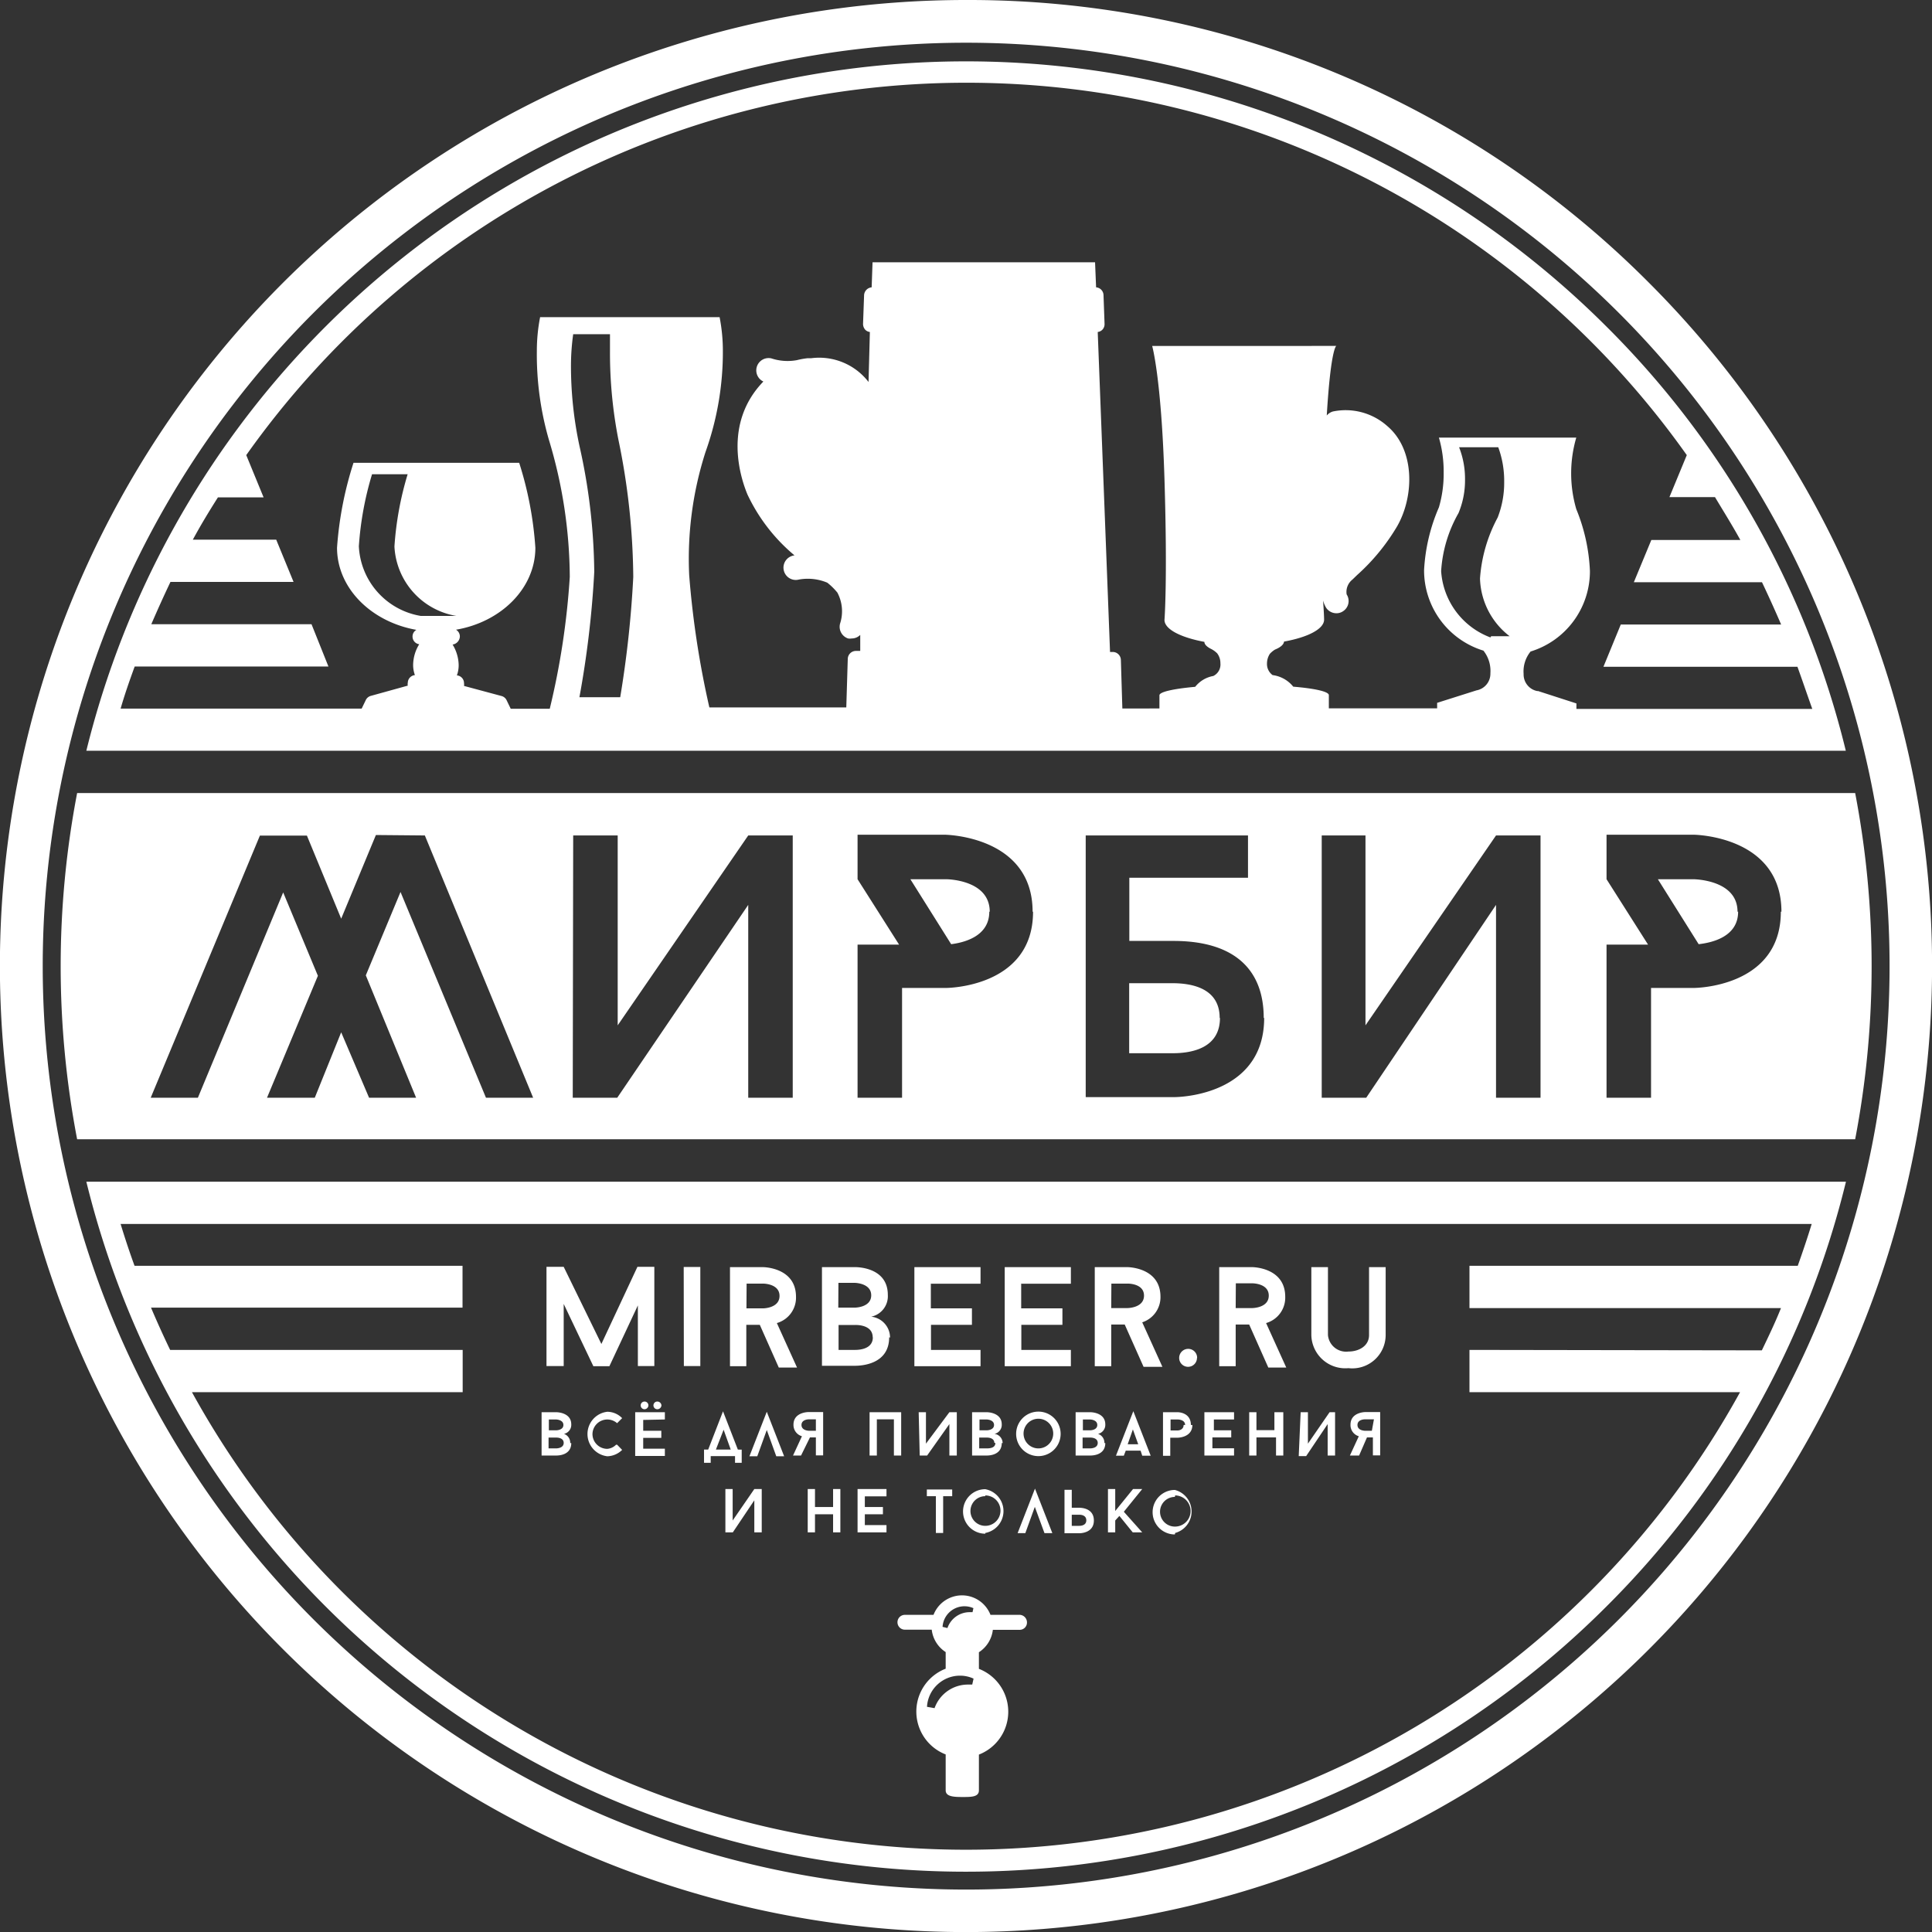 <?xml version="1.0" encoding="UTF-8"?> <svg xmlns="http://www.w3.org/2000/svg" id="Layer_1" data-name="Layer 1" viewBox="0 0 130.24 130.25"><rect x="0" y="0" width="130.24" height="130.25" fill="#333333" stroke="none"/> <defs> <style>.cls-1{fill:#fff;}</style> </defs> <title>white</title> <path class="cls-1" d="M44.09,92.09H43V88l-1.92,4.1H40L38,87.9v4.19H36.84V85.4H38l2.54,5.2,2.43-5.2h1.14v6.69Zm2-6.68h1.12v6.68H46.1Zm4.23,2.79h1.11s1.12,0,1.12-.84-1.12-.83-1.12-.83H50.33Zm.9,1.11h-.91V92.1H49.21V85.42h2.22s2.23,0,2.23,2a1.78,1.78,0,0,1-1.29,1.77l1.36,3H52.5Zm7.61.84c0-.9-1.2-.83-1.2-.83H56.53V91h1.11C58.1,91,58.84,90.87,58.84,90.15Zm-2.32-2h1.11s1.11,0,1.11-.83-1.11-.84-1.11-.84H56.52Zm3.43,2c0,1.83-1.87,1.92-2.32,1.92H55.41V85.42h2.22s2.22-.06,2.22,1.87a1.41,1.41,0,0,1-1.12,1.47A1.42,1.42,0,0,1,60,90.17Zm2.81-3.64V88.2h2.77v1.11H62.76V91H66.1V92.1H61.64V85.42H66.1v1.12H62.76Zm6.09,0V88.2h2.78v1.11H68.85V91h3.34V92.1H67.73V85.42h4.46v1.12H68.85Zm6.07,1.67H76s1.12,0,1.12-.84S76,86.53,76,86.53H74.92Zm.91,1.11h-.91V92.1H73.8V85.42H76s2.23,0,2.23,2A1.78,1.78,0,0,1,77,89.14l1.36,3H77.09Zm4.87,2.25a.6.6,0,0,1-1.2,0,.61.61,0,0,1,.59-.61A.6.6,0,0,1,80.7,91.56Zm2.61-3.36h1.11s1.12,0,1.12-.84-1.12-.83-1.12-.83H83.31Zm.91,1.11h-.91V92.1H82.19V85.42h2.22s2.23,0,2.23,2a1.78,1.78,0,0,1-1.29,1.77l1.36,3H85.5ZM88.4,90V85.42h1.12V90a1.23,1.23,0,0,0,1.38,1.11c.7,0,1.39-.37,1.39-1.11V85.42h1.12V90a2.25,2.25,0,0,1-2.51,2.23A2.29,2.29,0,0,1,88.4,90ZM65.13,0A65.12,65.12,0,0,0,19.07,111.17a65.12,65.12,0,0,0,92.1-92.1A64.66,64.66,0,0,0,65.13,0Zm0,2.88A62.25,62.25,0,1,1,2.88,65.13,62.25,62.25,0,0,1,65.13,2.88Zm52,58.58c0-2.19-3-2.19-3-2.19h-2.37l2.75,4.38C115.38,63.55,117.17,63.17,117.17,61.46Zm2.92,0c0,5.14-5.87,5.14-5.87,5.14H111.3V74h-3V63.68h2.8l-2.8-4.41v-3h5.87S120.09,56.32,120.09,61.46Zm-31-5.14h3v12.8l8.8-12.8h3V74h-3v-13L92.1,74h-3V56.32Zm-6.83,12.3c0-2-1.87-2.34-3.18-2.34H76.12V71h2.94C80.3,71,82.24,70.68,82.24,68.62Zm3,0c0,4.84-4.94,5.34-6.13,5.34H73.19V56.32H84.13v2.85h-8v4.26h2.94C83.27,63.42,85.19,65.41,85.19,68.62Zm-18.5-7.16c0-2.19-2.95-2.19-2.95-2.19H61.37l2.75,4.38C64.9,63.55,66.69,63.17,66.69,61.46Zm2.92,0c0,5.14-5.87,5.14-5.87,5.14H60.81V74h-3V63.68h2.8l-2.8-4.41v-3h5.87S69.61,56.32,69.61,61.46Zm-31-5.14h3v12.8l8.8-12.8h3V74h-3v-13L41.61,74h-3Zm-10,0L35.94,74H32.76L27,60.13l-2.34,5.62L28.05,74H24.88L23,69.59,21.22,74H18l3.43-8.22-2.34-5.62L13.34,74H10.16l7.36-17.67h3.17L23,61.93l2.34-5.64ZM5.82,79.66A61.06,61.06,0,0,0,108.29,108.3a60.66,60.66,0,0,0,16.15-28.64ZM5.2,53.46a61.9,61.9,0,0,0,0,23.34H125.06a61.9,61.9,0,0,0,0-23.34ZM51.87,32.71c.83,2,2.76,3.56,4.18,4.72l.66.55a0,0,0,0,1,0,0,5.74,5.74,0,0,1,1,1,2.67,2.67,0,0,1,.33.59l.42-10.95a1,1,0,0,1-.13.15.83.83,0,0,1-1.18-1.16.79.79,0,0,0,.06-.94,2.62,2.62,0,0,0-2.42-.87l-.21,0-.52.1a3.1,3.1,0,0,0-1.17.64C50.46,28.73,51.49,31.82,51.87,32.71ZM69,19.84a.49.49,0,0,1,.38.52l.06,1.94a.65.65,0,0,1-.12.4.37.37,0,0,1-.23.15l.6,21.64h.13a.5.5,0,0,1,.42.53l.06,2.73h3l-.08-3.31a.47.47,0,0,0-.42-.5h-.13l-.6-21.32a.37.37,0,0,0,.23-.15.62.62,0,0,0,.12-.38l-.06-1.84a.48.48,0,0,0-.38-.49l0-.86H69Zm-44.81,17a21.68,21.68,0,0,1,.89-4.87h2.4a21.68,21.68,0,0,0-.89,4.87,5,5,0,0,0,4.17,4.68h-2.4A5,5,0,0,1,24.19,36.8ZM41.81,47H39.06a66.06,66.06,0,0,0,1-8.45,40.09,40.09,0,0,0-1-8.5,25.73,25.73,0,0,1-.57-5.44,15.42,15.42,0,0,1,.15-2.08h2.48c0,.39,0,.8,0,1.21a30.32,30.32,0,0,0,.57,5.91,47.16,47.16,0,0,1,1,9.24A71.39,71.39,0,0,1,41.81,47Zm44.93-5.59c.41-.23.65-.49.65-.77,0,0-.18-2.38,0-8.43s.72-7.77.72-7.77H85.24A56.1,56.1,0,0,0,84.62,32c-.18,6.45,0,9,0,9a.66.66,0,0,1-.13.37Zm2.4-1.92a3,3,0,0,1,.85-1.5c.1-.1.21-.21.35-.33a12.3,12.3,0,0,0,2.41-2.93c.91-1.59.77-3.71-.3-4.63a2.58,2.58,0,0,0-2.17-.66.83.83,0,0,1-.91-.35c-.05,1-.1,2.1-.14,3.32C89.14,35.75,89.13,38,89.14,39.44Zm11.33,3.48a5.13,5.13,0,0,1-3.32-4.47,9,9,0,0,1,1.17-3.91,5.72,5.72,0,0,0,.44-2.26,5.81,5.81,0,0,0-.4-2.18H101a6.56,6.56,0,0,1,.4,2.33,6.44,6.44,0,0,1-.44,2.41A10.15,10.15,0,0,0,99.77,39a5.08,5.08,0,0,0,2,3.89h-1.25Zm3.18,3.62a1.14,1.14,0,0,1-.94-1.16,2.12,2.12,0,0,1,.47-1.51,5.66,5.66,0,0,0,4-5.43,12.34,12.34,0,0,0-.92-4.17v0a8.59,8.59,0,0,1,0-4.82H97a8.19,8.19,0,0,1,.32,2.35A8,8,0,0,1,97,34.2a12.23,12.23,0,0,0-1,4.23,5.66,5.66,0,0,0,4,5.43,2.19,2.19,0,0,1,.47,1.52,1.14,1.14,0,0,1-.94,1.16h0l-2.65.84v.37H89.58v-.89h0c0-.24-.95-.45-2.4-.57a2.13,2.13,0,0,0-1.39-.78.92.92,0,0,1-.38-.78,1.22,1.22,0,0,1,.19-.65,1.54,1.54,0,0,1,.35-.29c.37-.15.59-.34.61-.54,1.61-.29,2.7-.85,2.7-1.48,0,0,0-.33-.07-1.29a2,2,0,0,0,.2.48.83.83,0,0,0,.7.38.78.78,0,0,0,.44-.13.82.82,0,0,0,.25-1.14,1.06,1.06,0,0,1,.39-1l.31-.3a13.9,13.9,0,0,0,2.72-3.32c1.13-2,1.2-5.11-.66-6.71a4.22,4.22,0,0,0-3.69-1,.85.85,0,0,0-.41.27c.27-4.52.64-4.69.64-4.69H77.67s.62,2.15.83,9,0,9.47,0,9.47c0,.63,1.09,1.18,2.69,1.48,0,.18.19.35.48.49a1.61,1.61,0,0,1,.38.28,1.09,1.09,0,0,1,.22.67.86.86,0,0,1-.48.86,2,2,0,0,0-1.22.73c-1.45.13-2.41.34-2.41.57v.89H75.66l-.1-3.28a.55.55,0,0,0-.55-.53h-.18L74,22.38a.53.53,0,0,0,.31-.15.54.54,0,0,0,.15-.4l-.07-1.94a.54.54,0,0,0-.5-.52l-.07-1.69h-15l-.06,1.69a.56.56,0,0,0-.51.52l-.07,1.94a.59.59,0,0,0,.15.4.51.51,0,0,0,.31.15l-.09,3.37a4.2,4.2,0,0,0-3.88-1.6h-.17l-.08,0a5.55,5.55,0,0,0-.71.13A3.49,3.49,0,0,1,52,24.16a.83.83,0,0,0-.54,1.56c-2.75,2.84-1.53,6.52-1.07,7.62a12,12,0,0,0,3.17,4.1h0a.83.83,0,1,0,.29,1.63,3.39,3.39,0,0,1,1.92.21,4.29,4.29,0,0,1,.68.67,2.68,2.68,0,0,1,.18,2.09.83.83,0,0,0,.54,1,.73.73,0,0,0,.25,0,.8.8,0,0,0,.57-.24l0,1.08H57.7a.55.55,0,0,0-.55.53l-.1,3.28H47.82a61.72,61.72,0,0,1-1.36-8.91,23.54,23.54,0,0,1,1.1-8.31,20,20,0,0,0,1.17-6.83,11.86,11.86,0,0,0-.22-2.26H36.41a11.86,11.86,0,0,0-.22,2.26A20.7,20.7,0,0,0,37,29.64a32.39,32.39,0,0,1,1.41,9.25,51.43,51.43,0,0,1-1.35,8.89H34.43l-.28-.58a.53.53,0,0,0-.34-.28l-2.53-.68a.65.65,0,0,0,0-.19.52.52,0,0,0-.48-.52,2,2,0,0,0,.12-.7,2.74,2.74,0,0,0-.41-1.38A.57.57,0,0,0,31,42.9a.53.53,0,0,0-.26-.45c3.05-.52,5.35-2.8,5.35-5.53A24.07,24.07,0,0,0,35,31.2H23.83a24.07,24.07,0,0,0-1.11,5.72c0,2.73,2.3,5,5.35,5.54a.51.51,0,0,0-.26.45.52.52,0,0,0,.45.52,2.71,2.71,0,0,0-.41,1.38,2,2,0,0,0,.12.7.53.53,0,0,0-.48.52.41.41,0,0,0,0,.19L25,46.91a.53.53,0,0,0-.34.28l-.28.58H8.13c.29-1,.61-1.91.95-2.84H22.14L21,42.08H10.2q.62-1.44,1.29-2.85h8.3l-1.17-2.85H13c.54-1,1.1-1.92,1.69-2.85h3.08l-1.17-2.85a59.51,59.51,0,0,1,97.11,0l-1.17,2.83h3.07c.6,1,1.17,1.91,1.71,2.89h-6l-1.18,2.85h8.64q.67,1.41,1.29,2.85H109.26l-1.17,2.85h13.08c.34.94.66,1.89,1,2.84h-15.9v-.37l-2.6-.84ZM63,115.15l-.51-.09a2.23,2.23,0,0,1,2.23-2.1,2.16,2.16,0,0,1,.91.2l-.09.4-.28,0A2.39,2.39,0,0,0,63,115.15Zm.54-5.48a1.48,1.48,0,0,1,2.08-1.26l-.06.27h-.19a1.58,1.58,0,0,0-1.5,1.07Zm5.23-.81h-2a2.06,2.06,0,0,0-3.84,0H61a.49.49,0,0,0,0,1h1.81a2.08,2.08,0,0,0,.94,1.51v1.12a3.1,3.1,0,0,0,0,5.78v2.42c0,.41.5.45,1.12.45s1.12,0,1.12-.45h0v-2.41a3.1,3.1,0,0,0,0-5.78v-1.12a2.08,2.08,0,0,0,.94-1.51h1.81a.49.49,0,0,0,.49-.49A.51.51,0,0,0,68.76,108.86ZM38,97.27c0-.39-.53-.36-.53-.36h-.49v.73h.49C37.63,97.64,38,97.59,38,97.27Zm-1-.85h.49s.49,0,.49-.36-.49-.37-.49-.37h-.49Zm1.51.86c0,.8-.82.84-1,.84h-1V95.2h1s1,0,1,.82a.62.62,0,0,1-.49.64A.63.63,0,0,1,38.44,97.28Zm3.09.11.34.35a1.47,1.47,0,0,1-1,.43,1.51,1.51,0,0,1,0-3,1.41,1.41,0,0,1,1,.43l-.34.34a1,1,0,0,0-1.66.73,1,1,0,0,0,1,1A.92.92,0,0,0,41.53,97.39ZM44.31,95a.26.26,0,1,1,0-.52.28.28,0,0,1,.28.26A.28.28,0,0,1,44.31,95Zm-.87,0a.26.26,0,1,1,.27-.26A.27.27,0,0,1,43.44,95Zm-.08.72v.73h1.22v.48H43.36v.73h1.46v.49h-2V95.2h2v.49Zm4.9,2h1l-.48-1.34Zm-.35.44v.45h-.45v-.89h.28l1-2.58,1,2.58H50v.89h-.45v-.45Zm3.78-1.76-.64,1.77h-.53l1.17-3,1.17,3h-.53ZM55,95.68h-.48s-.49,0-.49.38.49.39.49.39H55Zm-1,2.44h-.54l.6-1.3a.79.79,0,0,1-.57-.78c0-.85,1-.85,1-.85h1v2.92H55V96.9h-.4Zm6.75-2.92v2.92h-.49V95.68H59.11v2.44h-.49V95.2Zm1.18,0h.49v2.12L64,95.2h.5v2.92H64V96L62.5,98.12H62Zm5.1,2.07c0-.39-.53-.36-.53-.36h-.49v.73h.49C66.78,97.64,67.1,97.59,67.1,97.27Zm-1-.85h.49s.49,0,.49-.36-.49-.37-.49-.37h-.49Zm1.5.86c0,.8-.82.84-1,.84h-1V95.2h1s1,0,1,.82a.62.62,0,0,1-.49.64A.63.63,0,0,1,67.59,97.28ZM70,95.64a1,1,0,0,0,0,2A1,1,0,0,0,70,95.64Zm0,2.52a1.5,1.5,0,0,1,0-3A1.5,1.5,0,0,1,70,98.16Zm4-.89c0-.39-.53-.36-.53-.36h-.49v.73h.49C73.64,97.64,74,97.59,74,97.27Zm-1-.85h.49s.48,0,.48-.36-.48-.37-.48-.37h-.49Zm1.51.86c0,.8-.82.84-1,.84h-1V95.2h1s1,0,1,.82a.62.62,0,0,1-.49.64A.63.63,0,0,1,74.45,97.28Zm1.51.08h.71l-.36-1Zm.87.43h-1l-.13.34h-.53l1.17-3,1.17,3H77Zm3-1.73c0-.37-.49-.37-.49-.37h-.49v.74h.49S79.79,96.42,79.79,96.06Zm.49,0c0,.86-1,.86-1,.86h-.49v1.22h-.49V95.2h1S80.28,95.2,80.28,96.06Zm1.45-.37v.73H83v.48H81.73v.73h1.46v.49h-2V95.2h2v.49Zm4.68-.49v2.92h-.49V96.9H84.7v1.22h-.49V95.2h.49v1.21h1.21V95.2Zm1.17,0h.49v2.12l1.46-2.12H90v2.92h-.5V96l-1.45,2.16h-.5Zm4.94.48H92s-.49,0-.49.38.49.39.49.39h.48Zm-1,2.44H91l.6-1.3a.78.78,0,0,1-.56-.78c0-.85,1-.85,1-.85h1v2.92h-.49V96.9h-.4ZM48.9,100.38h.49v2.12l1.46-2.12h.5v2.92h-.5v-2.16L49.4,103.3h-.5Zm7.75,0v2.92h-.49v-1.22H54.94v1.22h-.49v-2.92h.49v1.21h1.22v-1.21Zm1.65.48v.73h1.22v.49H58.3v.73h1.46v.49H57.81v-2.92h1.95v.49H58.3Zm5.89,0h-.61v2.48h-.49v-2.48h-.61v-.45h1.71Zm2.23,0a1,1,0,0,0,0,2A1,1,0,0,0,66.42,100.81Zm0,2.53a1.5,1.5,0,0,1,0-3A1.5,1.5,0,0,1,66.42,103.34Zm3.34-1.81-.64,1.77H68.6l1.17-3,1.17,3h-.53Zm2.49.54v.74h.49c.07,0,.49,0,.49-.37s-.39-.38-.49-.38h-.49Zm-.49,1.23v-2.92h.49v1.21h.49c.1,0,1,0,1,.86s-.93.86-1,.86h-1Zm4-1.44L77,103.3h-.64l-.9-1.11-.28.31v.8h-.49v-2.92h.49v1.48l1.2-1.48H77Zm3.44-1a1,1,0,0,0,0,2A1,1,0,0,0,79.22,100.81Zm0,2.53a1.5,1.5,0,0,1,0-3A1.5,1.5,0,0,1,79.22,103.34ZM99.06,91v2.85H117.3a59.56,59.56,0,0,1-104.36,0H31.19V91H11.47q-.68-1.41-1.29-2.85h21V85.33H9.07c-.34-.93-.65-1.87-.94-2.82h114c-.29.95-.61,1.89-.94,2.82H99.06v2.85h21c-.4,1-.84,1.91-1.29,2.85Zm9.22-69A61.07,61.07,0,0,0,5.82,50.61H124.43A60.55,60.55,0,0,0,108.28,22Z"></path> </svg> 